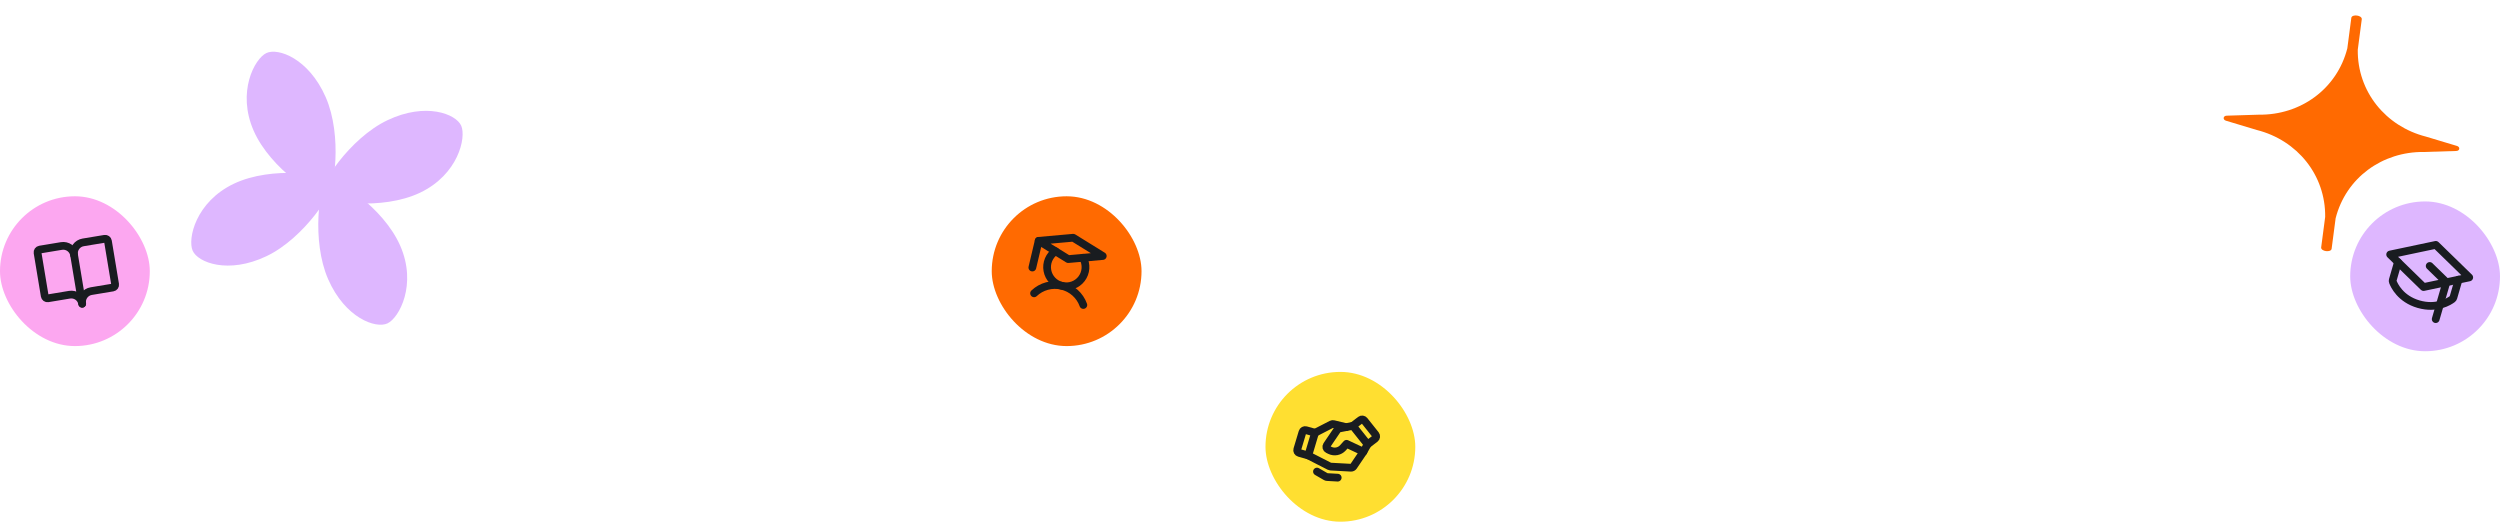 <svg width="484" height="101" viewBox="0 0 484 101" fill="none" xmlns="http://www.w3.org/2000/svg">
<rect x="192" y="38" width="29" height="29" rx="14.5" fill="#FF6A01"/>
<path d="M201.088 46.625L199.863 51.795" stroke="#191C20" stroke-width="1.5" stroke-linecap="round" stroke-linejoin="round"/>
<path d="M200.196 56.787C200.901 56.116 201.762 55.632 202.702 55.378C203.641 55.124 204.629 55.109 205.576 55.333C206.523 55.558 207.4 56.015 208.125 56.663C208.851 57.312 209.404 58.131 209.733 59.047" stroke="#191C20" stroke-width="1.5" stroke-linecap="round" stroke-linejoin="round"/>
<path d="M213.495 49.565L206.802 50.163L201.088 46.625L207.781 46.027L213.495 49.565Z" stroke="#191C20" stroke-width="1.5" stroke-linecap="round" stroke-linejoin="round"/>
<path d="M209.681 49.904C210.032 50.534 210.193 51.252 210.143 51.972C210.093 52.692 209.835 53.382 209.4 53.958C208.965 54.533 208.371 54.97 207.692 55.214C207.013 55.459 206.278 55.5 205.576 55.334C204.874 55.167 204.235 54.8 203.738 54.277C203.241 53.754 202.907 53.098 202.776 52.388C202.645 51.679 202.724 50.946 203.002 50.281C203.281 49.615 203.747 49.044 204.343 48.639" stroke="#191C20" stroke-width="1.5" stroke-linecap="round" stroke-linejoin="round"/>
<rect y="38" width="29" height="29" rx="14.5" fill="#FCA7F0"/>
<path d="M14.343 49.372C14.251 48.816 14.383 48.246 14.711 47.788C15.039 47.329 15.535 47.02 16.091 46.927L20.284 46.231C20.423 46.208 20.565 46.241 20.68 46.323C20.795 46.405 20.872 46.529 20.895 46.668L22.288 55.053C22.311 55.192 22.278 55.334 22.196 55.449C22.114 55.563 21.99 55.641 21.851 55.664L17.659 56.361C17.102 56.453 16.606 56.762 16.278 57.221C15.95 57.679 15.818 58.249 15.911 58.805" stroke="#191C20" stroke-width="1.5" stroke-linecap="round" stroke-linejoin="round"/>
<path d="M8.662 57.316C8.685 57.455 8.762 57.58 8.877 57.661C8.991 57.743 9.134 57.776 9.273 57.753L13.465 57.057C14.021 56.965 14.591 57.097 15.05 57.425C15.508 57.752 15.818 58.249 15.91 58.805L14.343 49.372C14.25 48.816 13.941 48.319 13.482 47.992C13.024 47.664 12.454 47.531 11.898 47.624L7.706 48.32C7.567 48.343 7.443 48.421 7.361 48.535C7.279 48.65 7.246 48.792 7.269 48.931L8.662 57.316Z" stroke="#191C20" stroke-width="1.5" stroke-linecap="round" stroke-linejoin="round"/>
<rect x="245" y="72" width="29" height="29" rx="14.5" fill="#FFDF31"/>
<path d="M266.226 84.916L264.77 86.029L261.914 82.44L263.387 81.311C263.496 81.226 263.635 81.187 263.772 81.204C263.91 81.221 264.035 81.291 264.121 81.399L266.317 84.161C266.361 84.217 266.394 84.28 266.414 84.348C266.433 84.416 266.439 84.488 266.43 84.558C266.422 84.628 266.399 84.696 266.364 84.758C266.329 84.819 266.282 84.873 266.226 84.916V84.916Z" stroke="#191C20" stroke-width="1.5" stroke-linecap="round" stroke-linejoin="round"/>
<path d="M253.281 88.177L251.515 87.679C251.447 87.66 251.383 87.628 251.328 87.585C251.273 87.541 251.227 87.487 251.193 87.426C251.159 87.364 251.138 87.296 251.13 87.226C251.123 87.156 251.13 87.086 251.151 87.018L252.163 83.638C252.202 83.505 252.292 83.393 252.413 83.326C252.534 83.258 252.676 83.24 252.81 83.276L254.597 83.777L253.281 88.177Z" stroke="#191C20" stroke-width="1.5" stroke-linecap="round" stroke-linejoin="round"/>
<path d="M264.77 86.029L263.963 87.456L262.026 90.318C261.972 90.392 261.902 90.451 261.82 90.492C261.738 90.532 261.648 90.552 261.557 90.55L257.593 90.334C257.52 90.328 257.449 90.307 257.385 90.272L253.281 88.176" stroke="#191C20" stroke-width="1.5" stroke-linecap="round" stroke-linejoin="round"/>
<path d="M263.963 87.457L260.692 85.923L259.978 86.71C259.668 87.049 259.257 87.28 258.806 87.367C258.355 87.454 257.888 87.393 257.474 87.192L257.07 86.993C257.002 86.959 256.942 86.911 256.893 86.853C256.845 86.794 256.81 86.725 256.79 86.652C256.77 86.578 256.766 86.501 256.778 86.426C256.79 86.351 256.818 86.279 256.86 86.215L258.924 83.173C258.963 83.116 259.013 83.067 259.07 83.029C259.128 82.992 259.193 82.966 259.261 82.953L261.914 82.441" stroke="#191C20" stroke-width="1.5" stroke-linecap="round" stroke-linejoin="round"/>
<path d="M254.637 83.769L257.793 82.146C257.906 82.089 258.034 82.074 258.157 82.103L260.61 82.692" stroke="#191C20" stroke-width="1.5" stroke-linecap="round" stroke-linejoin="round"/>
<path d="M258.98 92.475L256.921 92.357C256.838 92.355 256.757 92.331 256.685 92.288L254.965 91.294" stroke="#191C20" stroke-width="1.5" stroke-linecap="round" stroke-linejoin="round"/>
<rect x="455" y="39" width="29" height="29" rx="14.5" fill="#DEB7FF"/>
<path d="M462.735 49.271L471.572 47.408L478.042 53.709L469.205 55.572L462.735 49.271Z" stroke="#191C20" stroke-width="1.5" stroke-linecap="round" stroke-linejoin="round"/>
<path d="M471.551 61.784L473.623 54.641L470.388 51.49" stroke="#191C20" stroke-width="1.5" stroke-linecap="round" stroke-linejoin="round"/>
<path d="M475.98 54.142L474.971 57.624C474.939 57.733 474.872 57.828 474.782 57.895C474.188 58.345 471.77 59.911 468.243 58.889C464.716 57.866 463.511 55.249 463.25 54.551C463.21 54.446 463.204 54.33 463.235 54.222L464.245 50.739" stroke="#191C20" stroke-width="1.5" stroke-linecap="round" stroke-linejoin="round"/>
<path d="M449.374 47.932C449.365 48.678 451.213 48.921 451.397 48.198L452.176 42.264C454.167 34.43 461.208 29.32 469.298 29.422L475.496 29.23C476.243 29.24 476.35 28.425 475.626 28.241L469.687 26.455C461.846 24.464 456.364 17.708 456.464 9.626L457.244 3.692C457.253 2.946 455.405 2.703 455.221 3.426L454.441 9.36C452.451 17.194 445.41 22.305 437.32 22.202L431.121 22.394C430.375 22.385 430.268 23.199 430.991 23.383L436.93 25.169C444.772 27.16 450.254 33.916 450.153 41.998L449.374 47.932Z" fill="#FF6A01"/>
<path d="M64.277 35.21C64.936 36.713 58.971 46.086 51.572 49.606C44.173 53.127 38.302 50.829 37.298 48.535C36.293 46.242 37.879 39.087 45.278 35.566C52.677 32.046 63.619 33.707 64.277 35.21Z" fill="#DEB7FF"/>
<path d="M63.357 34.867C61.875 35.572 60.247 46.562 63.534 54.067C66.822 61.573 72.764 63.679 75.025 62.604C77.285 61.528 80.772 55.082 77.484 47.576C74.197 40.071 64.839 34.162 63.357 34.867Z" fill="#DEB7FF"/>
<path d="M63.233 38.01C64.715 37.305 66.343 26.316 63.056 18.81C59.769 11.305 53.826 9.198 51.565 10.274C49.305 11.349 45.819 17.796 49.106 25.301C52.393 32.807 61.752 38.715 63.233 38.01Z" fill="#DEB7FF"/>
<path d="M62.313 37.667C61.655 36.164 67.619 26.792 75.018 23.271C82.417 19.75 88.288 22.049 89.293 24.342C90.297 26.635 88.711 33.79 81.312 37.311C73.913 40.831 62.971 39.17 62.313 37.667Z" fill="#DEB7FF"/>
</svg>
